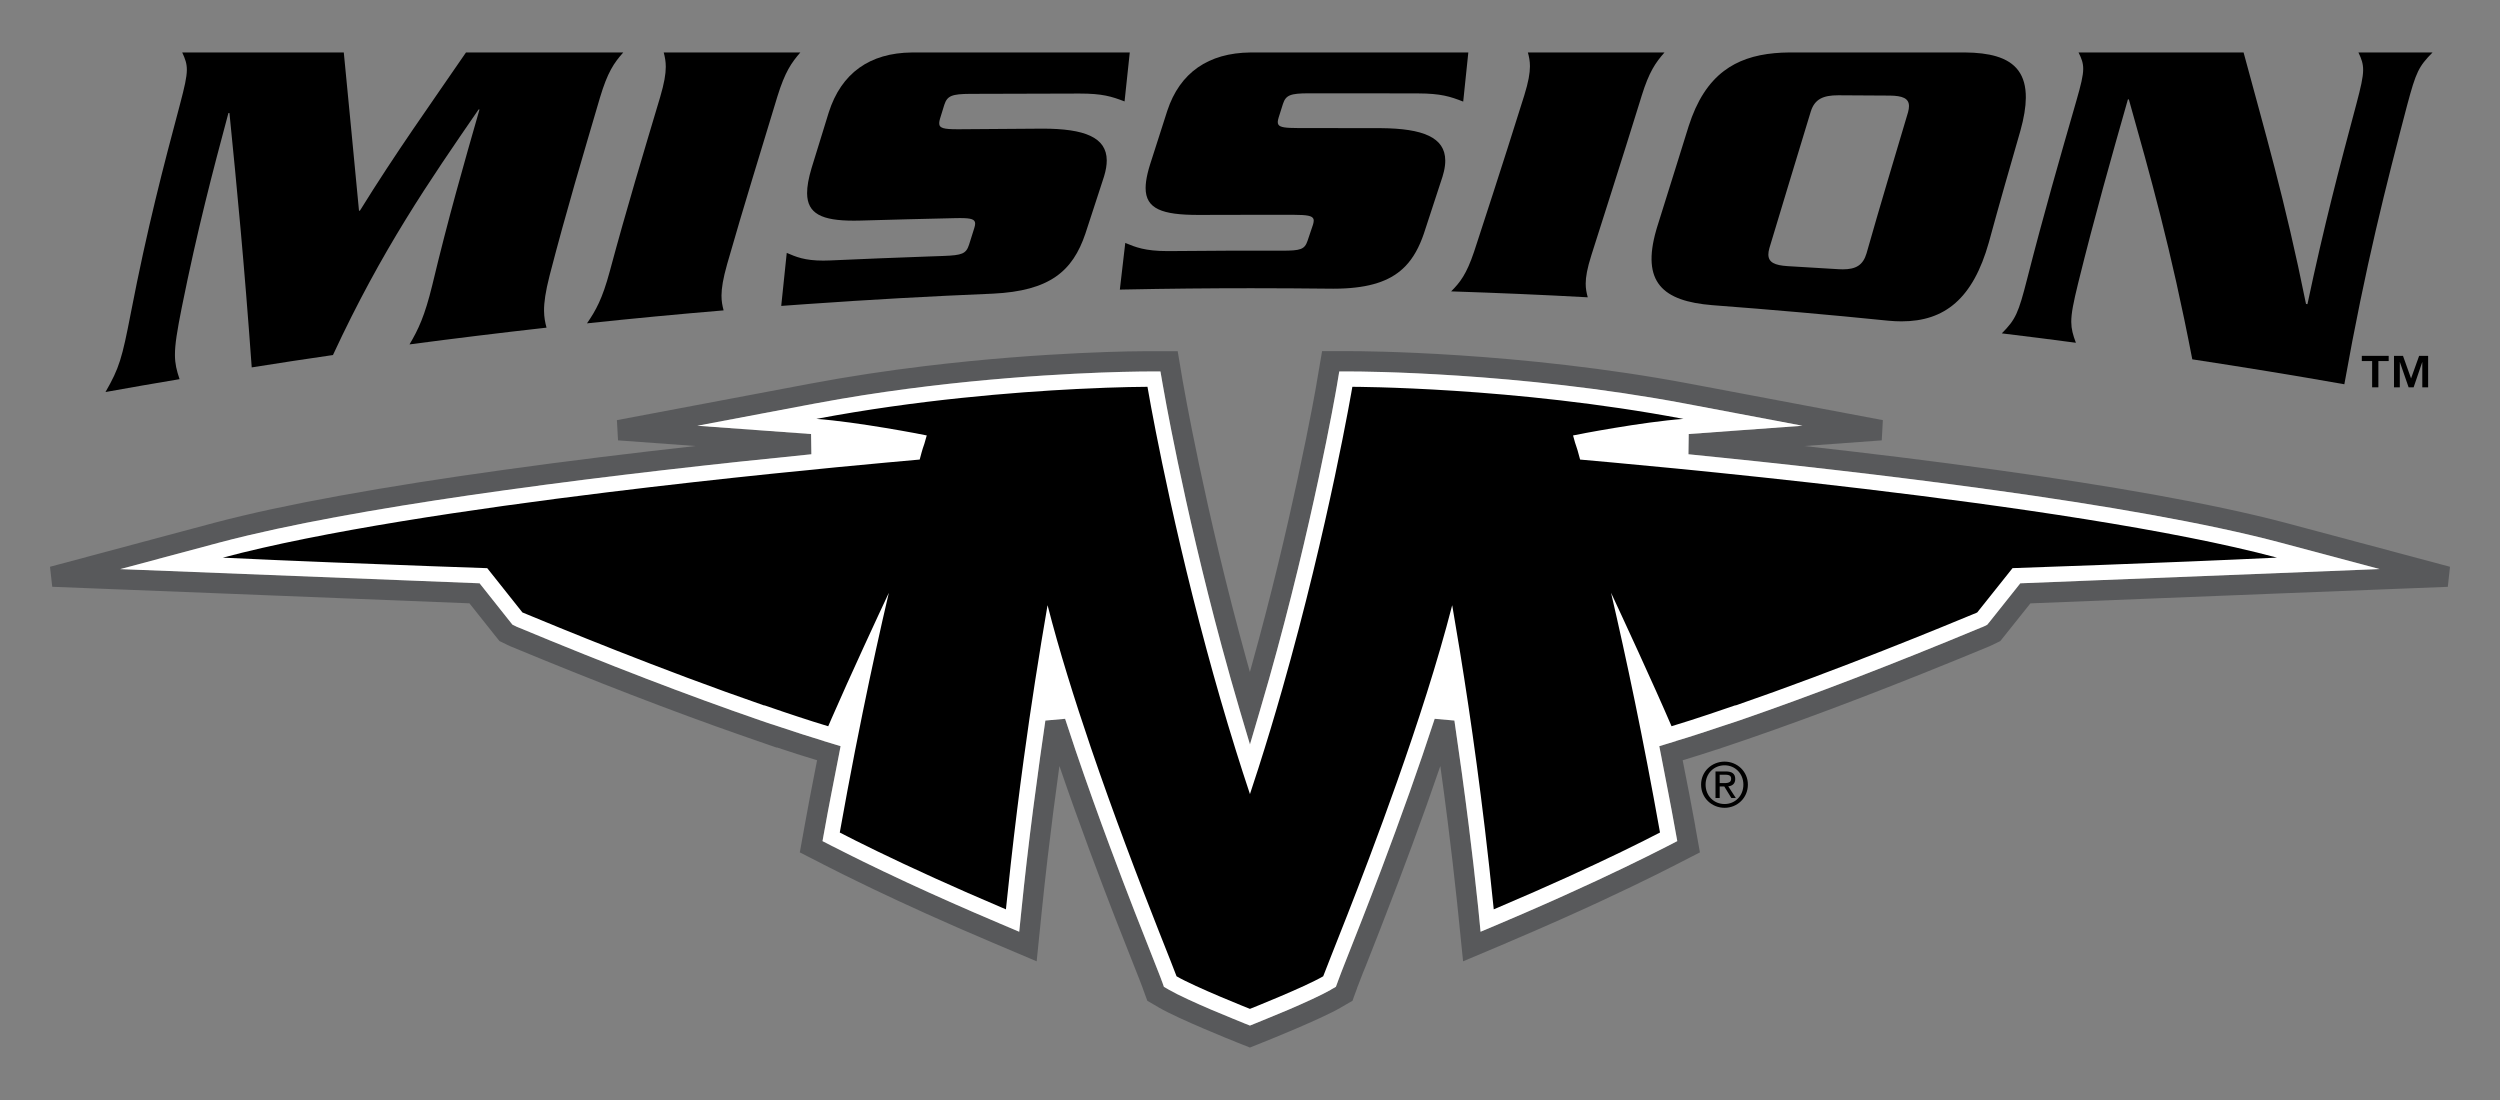 <?xml version="1.0" encoding="utf-8"?>
<!-- Generator: Adobe Illustrator 14.0.0, SVG Export Plug-In . SVG Version: 6.00 Build 43363)  -->
<!DOCTYPE svg PUBLIC "-//W3C//DTD SVG 1.1//EN" "http://www.w3.org/Graphics/SVG/1.1/DTD/svg11.dtd">
<svg version="1.1" id="Layer_1" xmlns="http://www.w3.org/2000/svg" xmlns:xlink="http://www.w3.org/1999/xlink" x="0px" y="0px"
	 width="250px" height="110px" viewBox="0 0 250 110" enable-background="new 0 0 250 110" xml:space="preserve">
<rect x="0" y="0" width="250" height="110" fill="#808080" stroke="none"/>
<g>
	<path d="M18.685,7.002c-0.007,0.726-0.226,1.687-0.688,3.436c-1.666,6.254-3.26,12.313-4.914,20.866
		c-0.879,4.527-1.146,5.487-2.535,7.899c2.503-0.45,4.905-0.869,7.409-1.287c-0.297-0.871-0.457-1.533-0.463-2.404
		c-0.007-1.051,0.213-2.403,0.688-4.79c1.574-7.817,3.087-13.55,4.659-19.415l0.103-0.01c0.756,7.561,1.471,14.918,2.228,25.443
		c2.749-0.439,5.375-0.838,8.123-1.236c4.926-10.607,9.638-17.392,14.563-24.555h0.091c-1.595,5.569-3.127,10.893-4.721,17.565
		c-0.756,3.096-1.389,4.425-2.277,5.927c4.639-0.613,9.063-1.155,13.702-1.676c-0.143-0.523-0.243-1.034-0.249-1.685
		c-0.007-0.836,0.142-1.9,0.554-3.517c1.708-6.591,3.342-12.017,5.039-17.801c0.756-2.523,1.39-3.464,2.331-4.516H46.599
		c-3.586,5.232-7.021,10.024-10.606,15.818l-0.093,0.011c-0.521-5.61-1.011-10.454-1.521-15.829H18.222
		C18.529,5.903,18.689,6.362,18.685,7.002"/>
	<path d="M66.578,6.691c-0.002,0.711-0.149,1.619-0.564,3.021c-1.706,5.722-3.331,11.077-5.037,17.422
		c-0.746,2.769-1.389,3.904-2.278,5.201c4.618-0.49,9.032-0.91,13.662-1.297c-0.125-0.466-0.214-0.914-0.211-1.49
		c0.003-0.74,0.154-1.689,0.568-3.149c1.697-5.937,3.331-11.149,5.027-16.769c0.756-2.442,1.4-3.362,2.289-4.384H66.372
		C66.492,5.703,66.579,6.137,66.578,6.691"/>
	<path d="M94.431,10.479c0.296-0.899,0.745-1.083,2.605-1.093c3.689-0.011,7.214-0.021,10.913-0.031c2.29,0,3.2,0.287,4.507,0.787
		c0.174-1.634,0.347-3.219,0.521-4.894H91.183c-4.2,0.041-7.052,2.054-8.309,5.998c-0.581,1.891-1.133,3.679-1.716,5.559
		c-0.303,1.014-0.455,1.85-0.448,2.532c0.022,2.049,1.486,2.729,4.666,2.729c0.195,0,0.398-0.004,0.605-0.008
		c3.24-0.092,6.335-0.173,9.576-0.245c0.165-0.003,0.319-0.005,0.461-0.005c1.122,0,1.503,0.126,1.497,0.563
		c-0.001,0.123-0.033,0.269-0.089,0.444c-0.131,0.422-0.262,0.828-0.391,1.242c-0.043,0.136-0.087,0.273-0.13,0.413
		c-0.296,0.91-0.694,1.053-2.555,1.125c-0.484,0.017-0.968,0.034-1.448,0.051c-3.317,0.118-6.547,0.246-9.895,0.398
		c-0.242,0.01-0.47,0.016-0.684,0.016c-1.864,0-2.731-0.378-3.648-0.772c-0.184,1.768-0.368,3.474-0.552,5.303
		c0.849-0.063,1.693-0.124,2.534-0.183c6.257-0.441,12.323-0.782,18.629-1.043c5.712-0.275,7.981-2.258,9.248-5.988
		c0.467-1.424,0.918-2.802,1.375-4.211c0.164-0.502,0.329-1.008,0.495-1.521c0.184-0.604,0.275-1.142,0.271-1.618
		c-0.021-2.296-2.215-3.164-6.422-3.164c-2.82,0.02-5.507,0.041-8.318,0.061c-0.06,0-0.121,0-0.18,0
		c-1.382,0-1.851-0.101-1.834-0.626c0.003-0.122,0.033-0.266,0.083-0.436C94.145,11.388,94.288,10.949,94.431,10.479z"/>
	<path d="M125.045,5.247c-4.199,0.041-7.061,2.013-8.317,5.834c-0.583,1.839-1.135,3.566-1.717,5.355
		c-0.101,0.321-0.186,0.622-0.252,0.906c-0.131,0.553-0.197,1.038-0.197,1.461c0.004,2.091,1.65,2.69,5.272,2.69
		c2.292-0.007,4.509-0.015,6.757-0.015c0.932,0,1.87,0.001,2.816,0.004c1.299,0.007,1.83,0.09,1.942,0.427
		c0.019,0.054,0.026,0.117,0.022,0.186c-0.003,0.115-0.034,0.25-0.084,0.409c-0.185,0.532-0.349,1.042-0.531,1.574
		c-0.296,0.868-0.695,0.991-2.545,0.991c-0.906-0.002-1.804-0.003-2.696-0.003c-0.902,0-1.799,0.001-2.696,0.003
		c-1.972,0.007-3.943,0.019-5.96,0.041c-0.03,0-0.059,0-0.087,0c-2.276,0-3.226-0.394-4.245-0.817
		c-0.184,1.583-0.358,3.096-0.542,4.669c0.156-0.003,0.314-0.007,0.47-0.01c4.281-0.088,8.457-0.129,12.661-0.129
		c2.654,0,5.32,0.017,8.032,0.047c0.063,0,0.123,0.001,0.185,0.001c0.418,0,0.817-0.011,1.199-0.032
		c2.854-0.156,4.71-0.889,5.986-2.199c0.826-0.848,1.411-1.938,1.866-3.268c0.634-1.921,1.237-3.76,1.87-5.712
		c0.057-0.181,0.104-0.357,0.142-0.528c0.09-0.393,0.135-0.756,0.131-1.089c-0.017-2.297-2.218-3.192-6.424-3.227
		c-2.81,0-5.507-0.01-8.316-0.01c-1.18-0.007-1.75-0.059-1.938-0.329c-0.051-0.078-0.075-0.171-0.072-0.285
		c0.004-0.122,0.034-0.266,0.088-0.438c0.144-0.459,0.287-0.899,0.43-1.359c0.286-0.879,0.736-1.063,2.595-1.063
		c1.868,0,3.698,0,5.526,0.001c1.783,0.001,3.566,0.005,5.389,0.009c2.298,0.01,3.207,0.307,4.516,0.818
		c0.162-1.542,0.316-3.029,0.479-4.598c0.011-0.105,0.021-0.211,0.033-0.318H125.045z"/>
	<path d="M152.788,5.247c0.121,0.438,0.208,0.856,0.207,1.388c-0.002,0.684-0.149,1.554-0.564,2.894
		c-0.565,1.808-1.122,3.568-1.676,5.303c-0.987,3.094-1.964,6.106-2.961,9.158c-0.13,0.396-0.26,0.795-0.39,1.193
		c-0.757,2.249-1.4,3.065-2.289,3.955c4.628,0.153,9.043,0.337,13.661,0.593c-0.121-0.438-0.207-0.851-0.206-1.372
		c0.001-0.67,0.15-1.519,0.564-2.828c0.684-2.149,1.357-4.254,2.024-6.363c0.947-2.984,1.89-5.973,2.856-9.092
		c0.052-0.169,0.104-0.337,0.156-0.506c0.746-2.401,1.389-3.311,2.278-4.322H152.788z"/>
	<path d="M199.618,5.63c-0.86-0.254-1.898-0.374-3.104-0.384h-17.607c-0.504,0.004-0.989,0.027-1.457,0.071
		c-2.005,0.183-3.683,0.739-5.06,1.784c-1.542,1.171-2.706,2.956-3.526,5.523c-0.45,1.447-0.892,2.861-1.331,4.267
		c-0.607,1.948-1.215,3.882-1.838,5.87c-0.024,0.084-0.049,0.167-0.073,0.25c-1.486,5.196,0.623,7.104,5.612,7.506
		c5.956,0.45,11.648,0.95,17.605,1.554c0.454,0.043,0.894,0.064,1.317,0.064c4.326,0,7.146-2.281,8.728-7.892
		c1.073-3.944,2.095-7.49,3.158-11.179c0.354-1.27,0.533-2.356,0.541-3.278C202.603,7.495,201.575,6.21,199.618,5.63z
		 M190.801,11.235c-1.399,4.71-2.748,9.166-4.148,14.101c-0.351,1.19-1.076,1.597-2.364,1.597c-0.14,0-0.284-0.004-0.436-0.013
		c-1.727-0.102-3.372-0.205-5.1-0.307c-1.271-0.083-1.912-0.369-1.917-1.158c-0.001-0.182,0.032-0.39,0.099-0.63
		c1.3-4.343,2.539-8.383,3.821-12.614c0.109-0.359,0.22-0.717,0.328-1.079c0.393-1.22,1.224-1.604,2.738-1.604
		c0.021,0,0.04,0,0.062,0c1.509,0.009,2.954,0.018,4.449,0.027c0.215,0.001,0.432,0.002,0.649,0.003
		c1.271,0.018,1.913,0.269,1.917,1.049C190.9,10.787,190.867,10.995,190.801,11.235z"/>
	<path d="M234.434,38.426c-5.149-0.909-10.065-1.707-15.205-2.493c-2.146-11.138-4.199-18.362-6.345-25.996h-0.093
		c-1.687,5.937-3.289,11.557-4.977,18.383c-0.475,1.945-0.693,3.018-0.687,3.879c0.005,0.714,0.165,1.282,0.462,2.078
		c-2.503-0.337-4.894-0.634-7.408-0.94c1.39-1.4,1.656-2.013,2.534-5.446c1.665-6.519,3.249-12.006,4.915-17.79
		c0.467-1.624,0.687-2.523,0.691-3.205c0.002-0.602-0.16-1.036-0.466-1.649h16.503c2.104,7.827,4.127,14.664,6.242,25.147
		l0.145,0.021c1.654-7.827,3.229-13.805,4.883-19.977c0.461-1.737,0.681-2.699,0.685-3.428c0.005-0.644-0.158-1.106-0.47-1.763
		h7.409c-1.391,1.42-1.646,1.941-2.535,5.262C238.594,18.592,236.56,26.521,234.434,38.426"/>
	<polyline points="237.213,38.732 237.837,38.732 237.837,36.106 238.868,36.106 238.868,35.585 236.181,35.585 236.181,36.106 
		237.213,36.106 237.213,38.732 	"/>
	<polyline points="242.23,38.732 242.813,38.732 242.813,35.585 241.913,35.585 241.106,37.843 240.299,35.585 239.4,35.585 
		239.4,38.732 239.981,38.732 239.981,36.188 240.861,38.732 241.362,38.732 242.23,36.188 242.23,38.732 	"/>
	<path fill="#58595B" d="M228.63,52.302c-7.593-2.013-18.107-3.801-28.929-5.303c-6.512-0.911-13.129-1.713-19.268-2.397
		l7.742-0.565l0.111-2.023l-19.282-3.638c-17.095-3.229-33.065-3.26-33.771-3.26h-3.025l-0.512,2.994v0.011l-0.009,0.03
		l-0.021,0.143c-0.021,0.123-0.051,0.307-0.092,0.542c-0.082,0.459-0.204,1.134-0.368,1.992c-0.326,1.707-0.817,4.159-1.462,7.143
		c-1.079,4.999-2.599,11.494-4.557,18.513c-0.066,0.235-0.131,0.473-0.198,0.71c-0.105-0.377-0.21-0.751-0.314-1.123
		c-4.211-15.194-6.377-27.832-6.405-27.981l-0.5-2.974h-0.093h-2.932c-0.543,0-10.141,0.019-22.333,1.501
		c-3.639,0.442-7.511,1.016-11.44,1.758l-19.282,3.638l0.113,2.023l7.745,0.565c-6.139,0.684-12.759,1.487-19.271,2.397
		c-5.677,0.788-11.274,1.655-16.405,2.592c-4.65,0.848-8.919,1.754-12.524,2.711L5,56.677l0.224,2.002l7.533,0.296l9.358,0.368
		l13.336,0.532l11.495,0.458l1.722,2.167l0.771,0.971l0.51,0.635l0.215,0.102l0.501,0.245l0.061,0.03l0.021,0.011
		c0.133,0.062,0.224,0.103,0.245,0.112h-0.01c8.524,3.536,16.268,6.525,23.05,8.894c0.414,0.144,0.823,0.286,1.229,0.426
		l2.412,0.838l0.019-0.02h0.001c1.25,0.421,2.756,0.906,4.015,1.281c-0.246,1.258-0.493,2.52-0.737,3.801
		c-0.175,0.923-0.349,1.856-0.519,2.806v0.011l-0.47,2.595l2.361,1.206h-0.011c1.128,0.577,2.798,1.415,4.987,2.462
		c3.004,1.435,6.983,3.26,11.884,5.335l4.465,1.89l0.491-4.832c0.188-1.858,0.393-3.703,0.607-5.542
		c0.359-3.071,0.754-6.118,1.175-9.156c1.004,2.934,2.028,5.779,3,8.404c1.836,4.957,3.488,9.128,4.475,11.607
		c0.214,0.541,0.408,1.031,0.561,1.419c0.143,0.388,0.266,0.686,0.306,0.807v0.012l0.45,1.227l0.317,0.184l0.807,0.47h-0.011
		c1.094,0.633,2.872,1.42,4.486,2.116c1.614,0.693,3.045,1.266,3.332,1.379l1.329,0.53l0.378-0.153l0.94-0.377
		c0.286-0.113,1.717-0.686,3.331-1.379c1.614-0.696,3.393-1.483,4.486-2.116h-0.01l1.134-0.653l0.122-0.349l0.328-0.89v-0.02
		c0.04-0.102,0.153-0.408,0.306-0.787c0.005-0.011,0.009-0.024,0.014-0.038c0.142-0.381,0.33-0.858,0.549-1.381
		c0.764-1.935,1.935-4.896,3.284-8.458c0.875-2.307,1.824-4.865,2.784-7.56c0.465-1.304,0.932-2.639,1.395-3.991
		c0.258,1.845,0.504,3.696,0.737,5.553c0.332,2.627,0.64,5.267,0.922,7.93c0.042,0.401,0.084,0.807,0.125,1.213v-0.011l0.491,4.843
		l4.475-1.89h-0.01c1.93-0.818,3.718-1.597,5.357-2.326c5.566-2.479,9.454-4.415,11.513-5.471l0.443-0.229l1.907-0.978l-0.47-2.617
		l0.011,0.012c-0.404-2.262-0.841-4.439-1.267-6.606c1.047-0.313,2.269-0.703,3.371-1.064v0.007l0.746-0.253
		c0.205-0.068,0.404-0.135,0.593-0.197l-0.002-0.002l1.738-0.59c7.072-2.433,15.236-5.568,24.28-9.319v-0.01l0.091-0.031
		l0.031-0.021c0.102-0.051,0.164-0.07,0.164-0.07l0.009-0.012h0.011l0.726-0.356l0.143-0.174l0.368-0.461l2.504-3.138l24.831-0.99
		l16.911-0.664L245,56.677L228.63,52.302z M202.03,58.331l-3.085,3.874l-0.226,0.274l-0.294,0.148l-0.002-0.005
		c0,0-0.072,0.031-0.194,0.092l0.001,0.001l-0.021,0.01v-0.011c-9.003,3.75-17.138,6.868-24.146,9.289l-0.597,0.2l-1.13,0.372
		c-1.381,0.459-3.27,1.094-4.731,1.521v0.011l-1.677,0.51l0.175,0.9c0.47,2.473,0.97,4.926,1.42,7.469l0.204,1.125l-1.011,0.521
		c-0.541,0.277-1.209,0.616-2.003,1.009c-2.679,1.329-6.783,3.291-12.207,5.64c-0.81,0.351-1.65,0.71-2.518,1.078l-1.932,0.815
		l-0.205-2.073v-0.011c-0.021-0.213-0.043-0.426-0.066-0.637c-0.278-2.661-0.584-5.298-0.912-7.919
		c-0.441-3.517-0.923-7.003-1.433-10.48l-1.972-0.175c-0.813,2.495-1.665,4.972-2.51,7.354c-0.954,2.684-1.898,5.242-2.775,7.568
		c-1.442,3.823-2.704,7.01-3.514,9.052c-0.111,0.284-0.215,0.55-0.313,0.794c-0.091,0.23-0.176,0.443-0.249,0.637
		c-0.152,0.399-0.266,0.694-0.337,0.898l0.002,0.002l-0.186,0.499l-0.49,0.277v0.009c-0.9,0.521-2.679,1.328-4.251,2.002
		c-1.595,0.675-3.005,1.237-3.291,1.359l-0.562,0.227l-0.572-0.227c-0.286-0.122-1.696-0.685-3.29-1.359
		c-1.575-0.674-3.353-1.481-4.251-2.002v-0.009h-0.011l-0.48-0.277l-0.183-0.521l-0.004,0.002c-0.061-0.194-0.182-0.487-0.334-0.88
		c-0.153-0.399-0.347-0.878-0.562-1.431c-0.957-2.417-2.55-6.435-4.328-11.219c-1.107-2.976-2.283-6.244-3.425-9.605
		c-0.353-1.043-0.703-2.096-1.044-3.149l-1.974,0.175c-0.175,1.202-0.348,2.406-0.517,3.61c-0.486,3.466-0.939,6.95-1.346,10.467
		c-0.189,1.646-0.37,3.298-0.538,4.959l-0.214,2.084L100,92.359c-3.577-1.513-6.661-2.89-9.225-4.078
		c-3.47-1.61-5.992-2.872-7.502-3.648h-0.01l-1.012-0.521l0.205-1.134v0.009c0.211-1.199,0.436-2.379,0.664-3.55
		c0.254-1.309,0.512-2.608,0.766-3.919l0.174-0.9l-0.869-0.266l-0.807-0.244l-0.01-0.011c-1.298-0.386-2.911-0.914-4.219-1.351
		c-0.144-0.049-0.284-0.096-0.42-0.14l-0.593-0.195l-0.007,0.009l-1.208-0.417c-7.021-2.421-15.155-5.539-24.157-9.289h-0.01
		l-0.02-0.01l-0.073-0.03h0.001l-0.081-0.042l-0.021-0.01l-0.317-0.153l-0.214-0.265l-0.418-0.525l-2.658-3.349l-8.176-0.324
		L16.866,57.1l-4.847-0.188l9.851-2.637c0.948-0.253,1.946-0.503,2.988-0.749c7.122-1.685,16.301-3.212,25.706-4.513
		c5.207-0.726,10.487-1.384,15.534-1.97c5.402-0.626,10.539-1.169,15.04-1.617l-0.031-2.023l-5.035-0.367l-6.338-0.46l11.619-2.197
		c0.885-0.167,1.768-0.326,2.646-0.476c12.1-2.075,23.297-2.586,28.183-2.712c1.515-0.039,2.424-0.041,2.566-0.041h1.297
		l0.224,1.288c0.028,0.169,2.02,11.806,5.91,26.209c0.572,2.116,1.184,4.292,1.836,6.5l0.981,3.3l0.97-3.3
		c0.326-1.1,0.641-2.19,0.946-3.271c4.331-15.331,6.617-28.356,6.789-29.377l0.007-0.063l0.004,0.001l0.215-1.288h1.309
		c0.633,0,16.522,0.041,33.394,3.229l11.617,2.197l-11.373,0.828l-0.03,2.023c8.716,0.869,19.804,2.084,30.583,3.587
		c10.771,1.492,21.244,3.28,28.673,5.262l9.87,2.631L202.03,58.331z"/>
	<path fill="#FFFFFF" d="M202.029,58.331l-3.084,3.874l-0.227,0.274l-0.293,0.148l-0.002-0.005c0,0-0.073,0.031-0.195,0.092
		l0.002,0.001l-0.021,0.01v-0.011c-9.004,3.75-17.138,6.868-24.147,9.289l-0.596,0.2l-1.129,0.372
		c-1.382,0.459-3.271,1.094-4.732,1.521v0.011l-1.677,0.51l0.176,0.9c0.47,2.473,0.969,4.926,1.419,7.469l0.204,1.125l-1.012,0.521
		c-0.541,0.277-1.208,0.616-2.002,1.009c-2.679,1.329-6.783,3.291-12.208,5.64c-0.809,0.351-1.649,0.71-2.517,1.078l-1.932,0.815
		l-0.204-2.073v-0.011c-0.021-0.213-0.044-0.426-0.066-0.637c-0.279-2.661-0.585-5.298-0.913-7.919
		c-0.441-3.517-0.923-7.003-1.433-10.48l-1.972-0.175c-0.813,2.495-1.665,4.972-2.51,7.354c-0.954,2.684-1.898,5.242-2.774,7.568
		c-1.443,3.823-2.706,7.01-3.515,9.052c-0.111,0.284-0.216,0.55-0.313,0.794c-0.091,0.23-0.175,0.443-0.248,0.637
		c-0.153,0.399-0.266,0.694-0.337,0.898l0.002,0.002l-0.186,0.499l-0.49,0.277v0.009c-0.9,0.521-2.679,1.328-4.25,2.002
		c-1.595,0.675-3.005,1.237-3.291,1.359l-0.562,0.227l-0.572-0.227c-0.286-0.122-1.696-0.685-3.29-1.359
		c-1.575-0.674-3.353-1.481-4.251-2.002v-0.009h-0.011l-0.48-0.277l-0.183-0.521l-0.004,0.002c-0.061-0.194-0.182-0.487-0.334-0.88
		c-0.153-0.399-0.347-0.878-0.562-1.431c-0.957-2.417-2.55-6.435-4.328-11.219c-1.107-2.976-2.283-6.244-3.425-9.605
		c-0.353-1.043-0.703-2.096-1.044-3.149l-1.974,0.175c-0.175,1.202-0.348,2.406-0.517,3.61c-0.486,3.466-0.939,6.95-1.346,10.467
		c-0.189,1.646-0.37,3.298-0.538,4.959l-0.214,2.084L100,92.359c-3.577-1.513-6.661-2.89-9.225-4.078
		c-3.47-1.61-5.992-2.872-7.502-3.648h-0.01l-1.012-0.521l0.205-1.134v0.009c0.211-1.199,0.436-2.379,0.664-3.55
		c0.254-1.309,0.512-2.608,0.766-3.919l0.174-0.9l-0.869-0.266l-0.807-0.244l-0.01-0.011c-1.298-0.386-2.911-0.914-4.219-1.351
		c-0.144-0.049-0.284-0.096-0.42-0.14l-0.593-0.195l-0.007,0.009l-1.208-0.417c-7.021-2.421-15.155-5.539-24.157-9.289h-0.01
		l-0.02-0.01l-0.073-0.03h0.001l-0.081-0.042l-0.021-0.01l-0.317-0.153l-0.214-0.265l-0.418-0.525l-2.658-3.349l-8.176-0.324
		L16.866,57.1l-4.847-0.188l9.851-2.637c0.948-0.253,1.946-0.503,2.988-0.749c7.122-1.685,16.301-3.212,25.706-4.513
		c5.207-0.726,10.487-1.384,15.534-1.97c5.402-0.626,10.539-1.169,15.04-1.617l-0.031-2.023l-5.035-0.367l-6.338-0.46l11.619-2.197
		c0.885-0.167,1.768-0.326,2.646-0.476c12.1-2.075,23.297-2.586,28.183-2.712c1.515-0.039,2.424-0.041,2.566-0.041h1.297
		l0.224,1.288c0.028,0.169,2.02,11.806,5.91,26.21c0.572,2.115,1.184,4.291,1.836,6.499l0.981,3.3l0.97-3.3
		c0.326-1.1,0.641-2.19,0.946-3.271c4.33-15.331,6.616-28.356,6.789-29.377l0.007-0.063l0.002,0.001l0.216-1.288h1.308
		c0.635,0,16.523,0.041,33.395,3.229l11.617,2.197l-11.373,0.828l-0.029,2.023c8.715,0.869,19.803,2.084,30.582,3.587
		c10.771,1.492,21.244,3.28,28.673,5.262l9.87,2.631L202.029,58.331z"/>
	<path d="M158.011,45.957c-0.461-1.758-0.338-1.012-0.706-2.412c0.399-0.092,6.959-1.359,11.037-1.655
		c-16.943-3.209-33.107-3.209-33.107-3.209s-2.339,13.863-7.014,30.254c-0.734,2.578-1.528,5.222-2.38,7.885
		c-0.276,0.863-0.558,1.726-0.846,2.591c-0.494-1.479-0.97-2.959-1.428-4.431c-1.07-3.431-2.042-6.813-2.916-10.052
		c-3.938-14.583-5.904-26.248-5.904-26.248s-2.708,0-7.069,0.22c-6.295,0.317-16.032,1.094-26.039,2.989
		c4.076,0.296,10.638,1.563,11.036,1.655c-0.24,0.909-0.271,0.914-0.392,1.286c-0.063,0.201-0.153,0.51-0.313,1.125
		c-0.498,0.045-1.652,0.146-3.334,0.301c-5.371,0.492-16.109,1.522-27.91,2.975c-13.607,1.673-28.626,3.911-38.445,6.534
		c6.805,0.327,15.263,0.65,20.754,0.85c3.421,0.126,5.691,0.202,5.691,0.202l3.368,4.239l0.147,0.186l0.123,0.052
		c3.218,1.338,13.662,5.66,24.064,9.257l0.009-0.021c0.581,0.204,2.83,0.979,4.897,1.635c0.518,0.164,1.024,0.321,1.489,0.461
		c0.11-0.255,0.224-0.521,0.344-0.796c1.823-4.187,4.777-10.556,5.717-12.549c-0.836,3.574-1.716,7.562-2.617,11.981
		c-0.51,2.49-1.022,5.115-1.539,7.883c-0.25,1.338-0.499,2.706-0.75,4.107c1.768,0.918,4.961,2.508,9.458,4.548
		c2.104,0.954,4.494,2.007,7.157,3.136c0.156-1.541,0.317-3.047,0.482-4.515c0.415-3.724,0.851-7.21,1.293-10.46
		c0.38-2.797,0.765-5.418,1.145-7.865c0.425-2.735,0.841-5.251,1.238-7.55l0.011-0.01c0.577,2.252,1.246,4.599,1.973,6.967
		c0.739,2.415,1.536,4.856,2.349,7.247c1.146,3.366,2.328,6.637,3.435,9.606c2.58,6.921,4.756,12.207,5.138,13.273
		c1.88,1.094,7.337,3.258,7.337,3.258s5.446-2.164,7.327-3.258c0.114-0.316,0.387-1.007,0.781-1.998
		c0.84-2.117,2.233-5.619,3.825-9.848c0.882-2.34,1.823-4.9,2.768-7.575c2.029-5.741,4.065-11.999,5.522-17.673l0.009,0.01
		c1.031,5.957,2.194,13.379,3.257,22.273c0.3,2.52,0.593,5.153,0.871,7.908c0.008,0.068,0.014,0.14,0.021,0.208
		c0.115-0.049,0.229-0.098,0.344-0.145c5.251-2.229,9.411-4.15,12.396-5.595c1.67-0.81,2.972-1.466,3.886-1.944
		c-1.687-9.463-3.371-17.412-4.895-23.972c0.991,2.124,4.281,9.216,6.049,13.345c2.331-0.696,5.661-1.84,6.387-2.096l0.011,0.021
		c10.402-3.597,20.845-7.919,24.074-9.257l0.102-0.052l3.526-4.425c0,0,15.409-0.521,26.445-1.052
		C206.701,50.156,161.935,46.314,158.011,45.957z"/>
	<path d="M170.559,78.462c0,1.124,0.828,1.94,1.901,1.94c1.051,0,1.879-0.816,1.879-1.94c0-1.104-0.828-1.932-1.879-1.932
		C171.387,76.53,170.559,77.357,170.559,78.462 M172.46,80.781c-1.277,0-2.351-0.98-2.351-2.319c0-1.319,1.073-2.3,2.351-2.3
		c1.256,0,2.328,0.98,2.328,2.3C174.788,79.801,173.716,80.781,172.46,80.781"/>
	<path d="M171.969,78.309h0.479c0.502,0,0.665-0.145,0.665-0.439c0-0.257-0.133-0.398-0.594-0.398h-0.551V78.309 M173.583,79.801
		h-0.449l-0.705-1.155h-0.46v1.155h-0.419v-2.658h1.021c0.635,0,0.952,0.234,0.952,0.756c0,0.481-0.298,0.686-0.695,0.736
		L173.583,79.801"/>
</g>
</svg>

